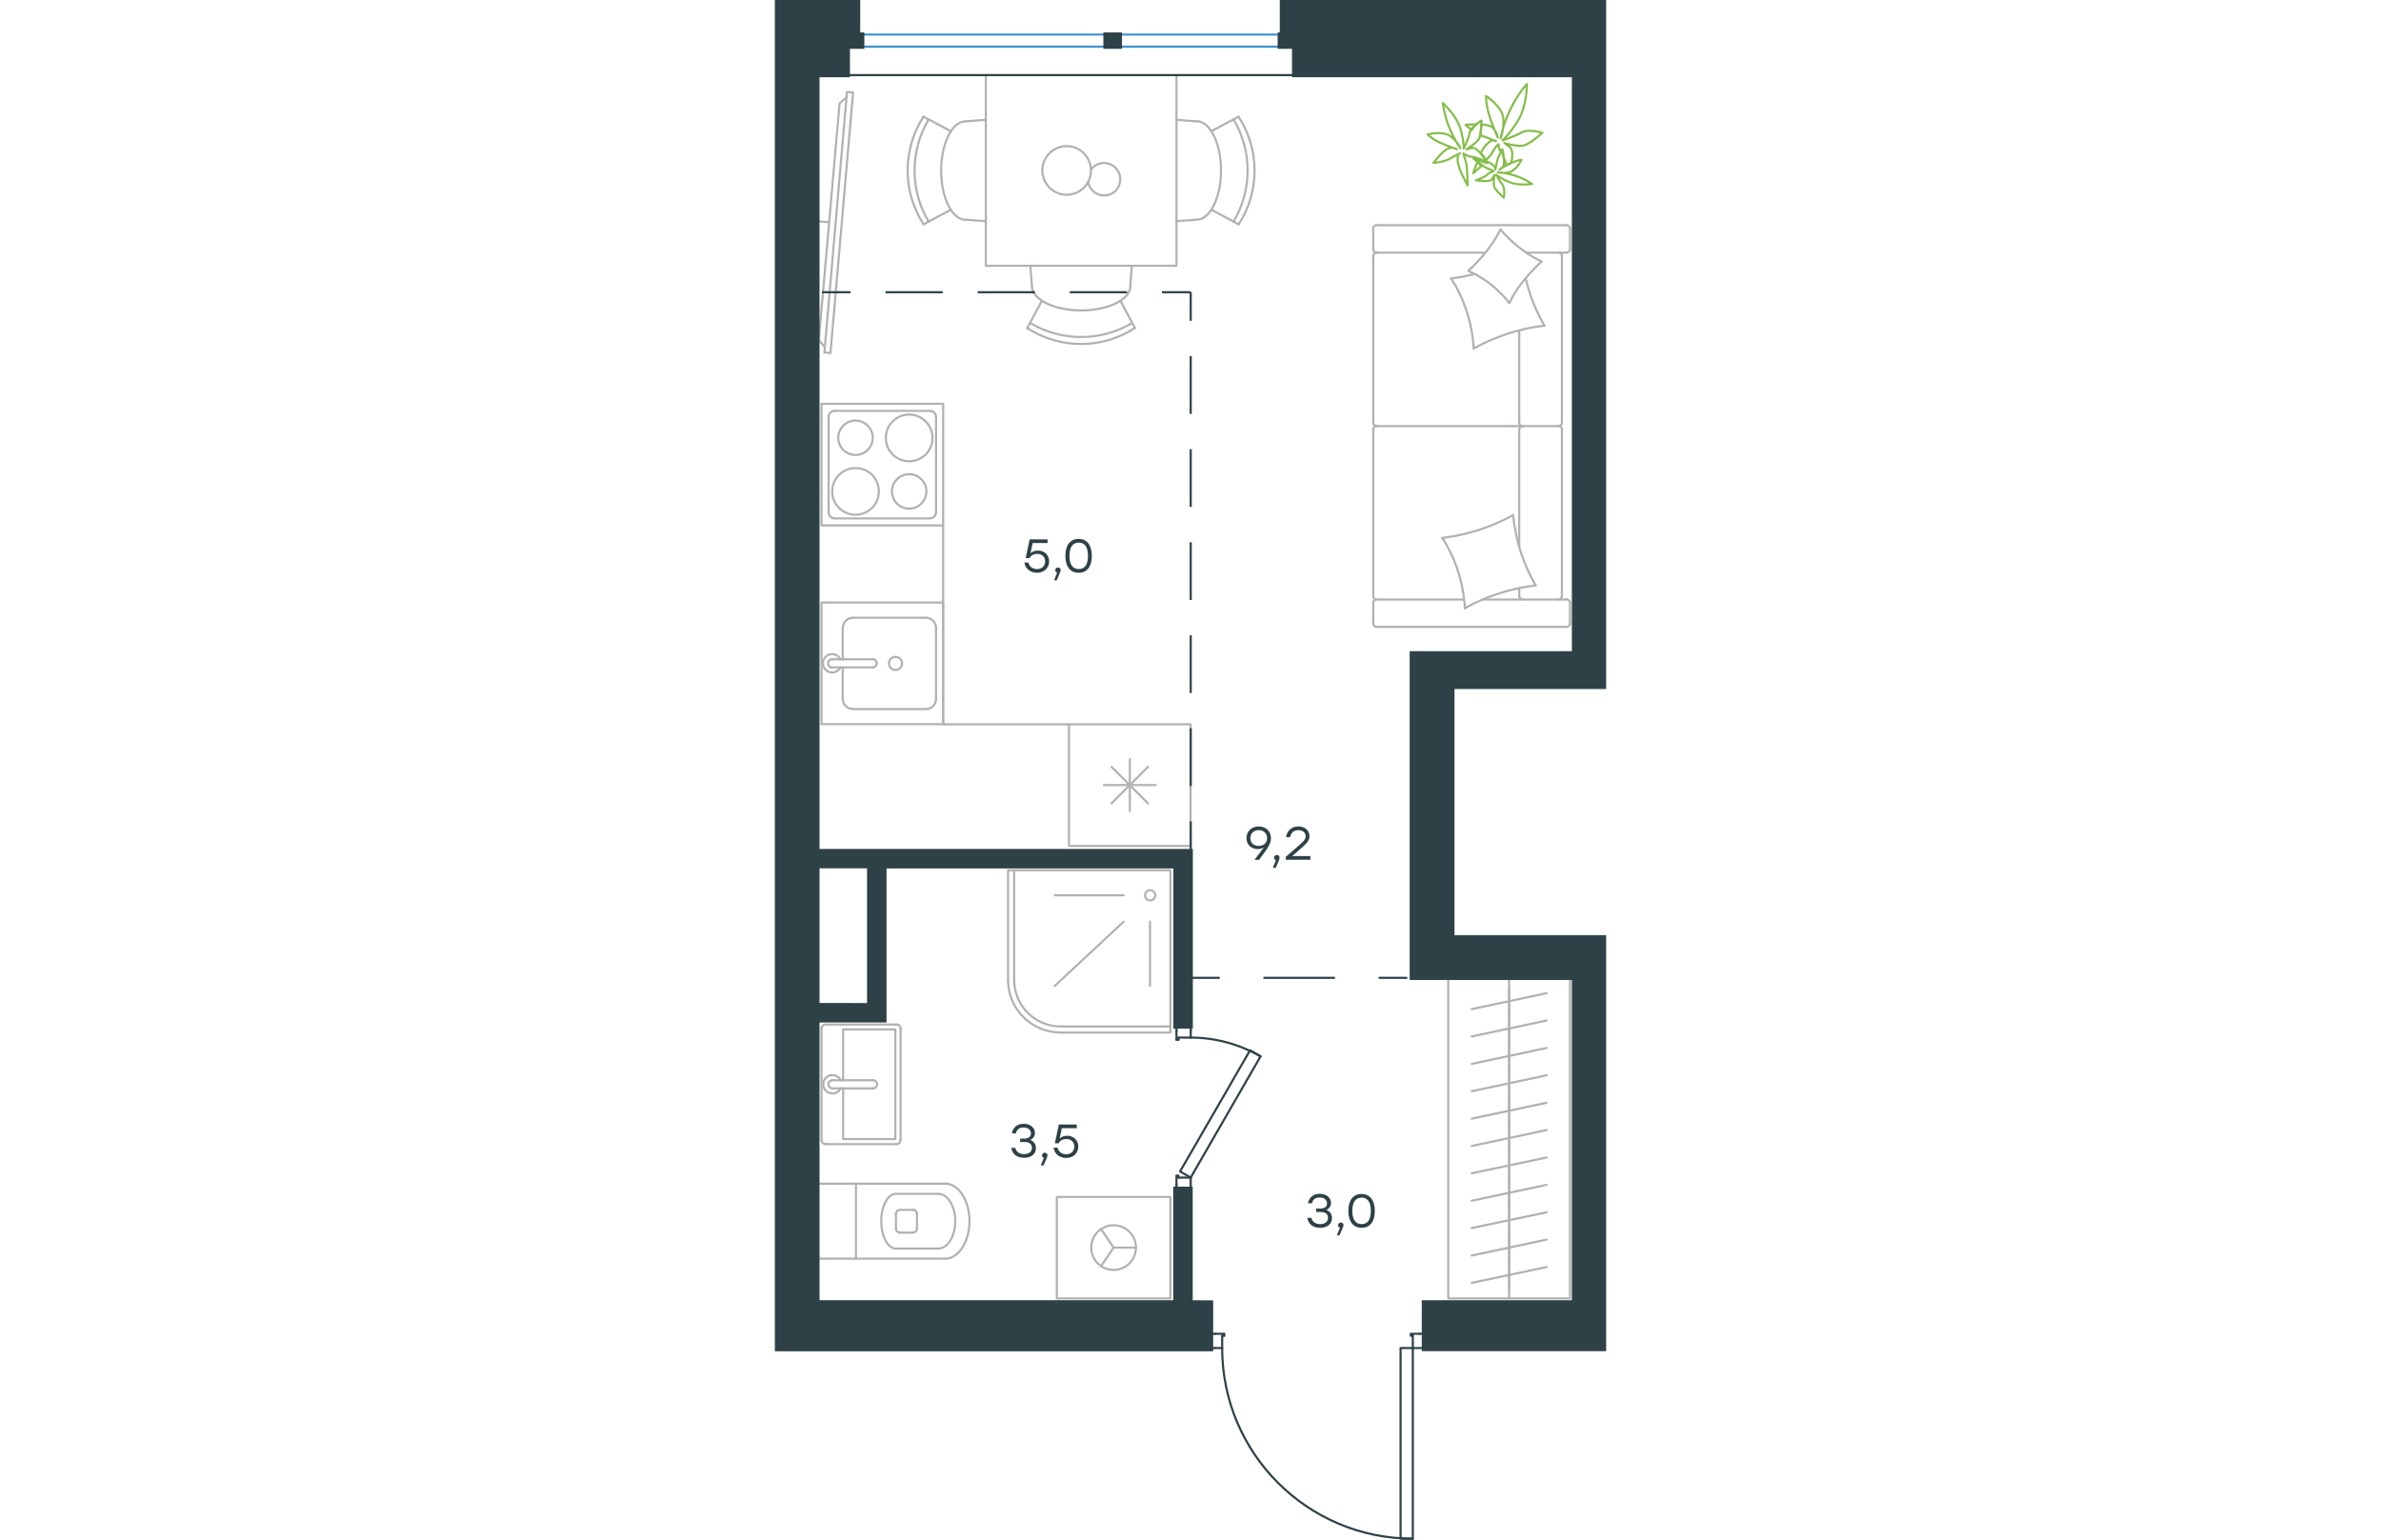<?xml version="1.0" encoding="utf-8"?>
<!-- Generator: Adobe Illustrator 26.5.0, SVG Export Plug-In . SVG Version: 6.00 Build 0)  -->
<svg version="1.1" id="Слой_1" xmlns="http://www.w3.org/2000/svg" xmlns:xlink="http://www.w3.org/1999/xlink" x="0px" y="0px"
	 viewBox="0 0 584.3 1082.2" style="enable-background:new 0 0 584.3 1082.2;" xml:space="preserve" width="883" height="571">
<style type="text/css">
	.st0{fill:none;stroke:#B2B1B0;stroke-width:1.5;stroke-linecap:round;stroke-linejoin:round;stroke-miterlimit:10;}
	.st1{fill:none;stroke:#B2B1B0;stroke-width:1.5;stroke-linecap:round;stroke-linejoin:round;stroke-miterlimit:10.001;}
	.st2{fill:none;stroke:#2E4146;stroke-width:1.5;stroke-linecap:round;stroke-linejoin:round;stroke-miterlimit:10;}
	.st3{fill:none;stroke:#3F93D0;stroke-width:1.5;stroke-linecap:round;stroke-linejoin:round;stroke-miterlimit:22.926;}
	.st4{fill:none;stroke:#2E4146;stroke-width:1.5;stroke-linecap:round;stroke-linejoin:round;stroke-miterlimit:22.926;}
	.st5{fill:none;stroke:#2E4146;stroke-width:1.5;stroke-miterlimit:22.926;}
	.st6{enable-background:new    ;}
	.st7{fill:#2E4146;}
	.st8{fill-rule:evenodd;clip-rule:evenodd;fill:#2E4146;stroke:#2E4146;stroke-width:3;stroke-miterlimit:10;}
	.st9{fill:none;stroke:#85BD4A;stroke-width:1.5;stroke-linecap:round;stroke-linejoin:round;stroke-miterlimit:22.926;}
</style>
<g>
	<line class="st0" x1="47.7" y1="491.2" x2="47.7" y2="469.1"/>
	<path class="st0" d="M84.8,470.9c2.6,0,4.6-2.1,4.6-4.6c0-2.6-2.1-4.6-4.6-4.6c-2.6,0-4.6,2.1-4.6,4.6S82.2,470.9,84.8,470.9z"/>
	<path class="st0" d="M68.8,469.1c1.6,0,2.8-1.3,2.8-2.9s-1.3-2.9-2.8-2.9"/>
	<line class="st0" x1="40.3" y1="469.1" x2="68.8" y2="469.1"/>
	<path class="st0" d="M40.2,463.4c-1.6,0-2.8,1.3-2.8,2.9s1.3,2.9,2.8,2.9"/>
	<line class="st0" x1="40.3" y1="463.4" x2="68.8" y2="463.4"/>
	<path class="st0" d="M46.1,463.4c-1.3-2.7-4.4-4.1-7.3-3.5c-2.9,0.7-5,3.3-5,6.3s2.1,5.6,5,6.3c2.9,0.7,6-0.8,7.3-3.5"/>
	<path class="st0" d="M47.7,491.2c0,3.9,3.2,7.1,7.1,7.1"/>
	<path class="st0" d="M54.9,434.2c-3.9,0-7.1,3.2-7.1,7.1"/>
	<path class="st0" d="M106.2,498.4c3.9,0,7.1-3.2,7.1-7.1"/>
	<path class="st0" d="M113.3,441.3c0-3.9-3.2-7.1-7.1-7.1"/>
	<line class="st0" x1="54.9" y1="498.4" x2="106.2" y2="498.4"/>
	<line class="st0" x1="113.3" y1="491.2" x2="113.3" y2="441.3"/>
	<line class="st0" x1="106.2" y1="434.2" x2="54.9" y2="434.2"/>
	<line class="st0" x1="47.7" y1="441.3" x2="47.7" y2="463.4"/>
	<rect x="32.8" y="423.5" class="st0" width="85.5" height="85.5"/>
	<line class="st0" x1="236.6" y1="539" x2="262.3" y2="564.7"/>
	<line class="st0" x1="262.3" y1="539" x2="236.6" y2="564.7"/>
	<line class="st0" x1="231.3" y1="551.8" x2="267.7" y2="551.8"/>
	<line class="st0" x1="249.5" y1="533.7" x2="249.5" y2="570"/>
	<rect x="206.7" y="509.1" class="st0" width="85.5" height="85.5"/>
	<path class="st0" d="M56.7,329c-9.1,0-16.4,7.3-16.4,16.4s7.3,16.4,16.4,16.4s16.4-7.3,16.4-16.4C73.1,336.3,65.8,329,56.7,329z"/>
	<path class="st0" d="M56.7,295.6c-6.7,0-12.1,5.4-12.1,12.1s5.4,12.1,12.1,12.1s12.1-5.4,12.1-12.1
		C68.8,301.1,63.4,295.6,56.7,295.6z"/>
	<path class="st0" d="M94.4,291.4c-9.1,0-16.4,7.3-16.4,16.4s7.3,16.4,16.4,16.4s16.4-7.3,16.4-16.4S103.4,291.4,94.4,291.4z"/>
	<path class="st0" d="M94.4,333.3c-6.7,0-12.1,5.4-12.1,12.1s5.4,12.1,12.1,12.1s12.1-5.4,12.1-12.1S101.1,333.3,94.4,333.3z"/>
	<path class="st0" d="M42,288.8c-2.4,0-4.3,1.9-4.3,4.3"/>
	<path class="st0" d="M37.8,360.1c0,2.4,1.9,4.3,4.3,4.3"/>
	<path class="st0" d="M113.3,293.1c0-2.4-1.9-4.3-4.3-4.3"/>
	<path class="st0" d="M109,364.3c2.4,0,4.3-1.9,4.3-4.3"/>
	<line class="st0" x1="37.8" y1="293.1" x2="37.8" y2="360.1"/>
	<line class="st0" x1="109" y1="288.8" x2="42" y2="288.8"/>
	<line class="st0" x1="113.3" y1="360.1" x2="113.3" y2="293.1"/>
	<line class="st0" x1="42" y1="364.4" x2="109" y2="364.4"/>
	<rect x="32.8" y="283.8" class="st0" width="85.5" height="85.5"/>
	<line class="st0" x1="497.8" y1="421.4" x2="556.5" y2="421.4"/>
	<line class="st0" x1="523.2" y1="301.8" x2="523.2" y2="384.5"/>
	<line class="st0" x1="528.2" y1="177.6" x2="556.5" y2="177.6"/>
	<polyline class="st0" points="538.9,183.8 537.9,183.3 536.9,182.8 535.9,182.3 534.9,181.7 533.8,181.2 532.9,180.6 531.9,180 
		530.9,179.4 529.9,178.8 529,178.1 528,177.5 527.1,176.8 526.1,176.2 525.2,175.5 524.3,174.8 523.4,174.1 522.5,173.4 
		521.6,172.6 520.7,171.9 519.8,171.2 518.9,170.4 518.1,169.6 517.2,168.8 516.4,168.1 515.6,167.2 514.8,166.4 513.9,165.6 
		513.1,164.8 512.4,163.9 511.6,163.1 510.8,162.2 510,161.3 	"/>
	<polyline class="st0" points="491.5,192.6 490.6,192.9 489.6,193.2 488.6,193.4 487.5,193.6 486.5,193.8 485.5,194.1 484.5,194.3 
		483.4,194.5 482.4,194.7 481.4,194.8 480.3,195 479.3,195.2 478.3,195.3 477.3,195.5 476.3,195.6 475.3,195.8 	"/>
	<polyline class="st0" points="516.3,213 516.8,211.9 517.3,210.9 517.9,209.9 518.4,208.8 519,207.8 519.6,206.9 520.2,205.9 
		520.8,204.9 521.4,203.9 522.1,203 522.7,202 523.4,201.1 524.1,200.1 524.8,199.2 525.5,198.3 526.2,197.4 526.9,196.5 
		527.7,195.6 528.4,194.7 529.2,193.8 529.9,193 530.7,192.1 531.5,191.2 532.3,190.4 533.1,189.6 533.9,188.7 534.7,187.9 
		535.6,187.1 536.4,186.2 537.2,185.4 538.1,184.6 538.9,183.8 	"/>
	<polyline class="st0" points="485,427.5 486.5,426.7 487.9,425.9 489.4,425.2 490.8,424.5 492.3,423.7 493.8,423 495.3,422.4 
		496.8,421.7 498.3,421 499.9,420.4 501.4,419.8 502.9,419.2 504.5,418.7 506,418.1 507.6,417.6 509.2,417.1 510.7,416.6 
		512.3,416.1 513.9,415.6 515.5,415.2 517.1,414.8 518.7,414.4 520.3,414 521.9,413.6 523.5,413.3 525.1,413 526.7,412.7 
		528.3,412.4 530,412.1 531.6,411.9 533.2,411.7 534.9,411.5 534,410.1 533.2,408.6 532.5,407.2 531.7,405.8 531,404.3 530.3,402.9 
		529.6,401.4 528.9,399.9 528.2,398.4 527.6,396.9 527,395.4 526.4,393.9 525.8,392.4 525.3,390.9 524.7,389.3 524.2,387.8 
		523.7,386.2 523.3,384.6 522.8,383.1 522.4,381.5 522,379.9 521.6,378.3 521.2,376.7 520.9,375.1 520.6,373.5 520.3,371.8 
		520,370.2 519.7,368.6 519.5,367 519.3,365.3 519.1,363.7 518.9,362 	"/>
	<polyline class="st0" points="475.3,195.8 475.7,196.4 476.2,197.1 476.6,197.8 477,198.5 477.5,199.2 477.9,199.9 478.3,200.6 
		478.7,201.3 479.1,202 479.4,202.8 479.8,203.5 480.2,204.2 480.6,204.9 480.9,205.7 481.3,206.4 481.6,207.1 482,207.9 
		482.3,208.6 482.7,209.4 483,210.1 483.3,210.9 483.6,211.6 483.9,212.4 484.2,213.1 484.5,213.9 484.8,214.7 485.1,215.4 
		485.4,216.2 485.6,217 485.9,217.7 486.2,218.5 486.4,219.3 486.7,220.1 486.9,220.9 487.1,221.7 487.4,222.4 487.6,223.2 
		487.8,224 488.2,225.6 488.6,227.2 489,228.8 489.3,230.4 489.6,232 489.9,233.7 490.2,235.3 490.4,236.9 490.6,238.6 490.8,240.2 
		491,241.8 491.1,243.5 491.2,245.1 	"/>
	<polyline class="st0" points="491.5,244.8 493,244 494.4,243.2 495.9,242.5 497.3,241.8 498.8,241 500.3,240.4 501.8,239.7 
		503.3,239 504.8,238.4 506.3,237.8 507.8,237.2 509.3,236.6 510.9,236 512.4,235.5 513.9,234.9 515.5,234.4 517.1,233.9 
		518.6,233.5 520.2,233 521.8,232.6 523.3,232.2 524.9,231.8 526.5,231.4 528.1,231 529.7,230.7 531.3,230.4 532.9,230.1 
		534.5,229.8 536.1,229.5 537.7,229.3 539.4,229.1 541,228.9 540.4,227.9 539.9,226.9 539.3,225.9 538.8,224.9 538.2,223.9 
		537.7,222.9 537.2,221.9 536.7,220.9 536.2,219.9 535.8,218.9 535.3,217.9 534.8,216.9 534.4,215.9 534,214.9 533.5,213.8 
		533.1,212.8 532.7,211.8 532.3,210.7 531.9,209.7 531.5,208.6 531.2,207.6 530.8,206.5 530.5,205.5 530.1,204.4 529.8,203.3 
		529.5,202.3 529.2,201.2 528.9,200.1 528.6,199 528.3,197.9 528,196.8 527.8,195.7 	"/>
	<polyline class="st0" points="469.1,378.1 469.5,378.8 470,379.4 470.4,380.1 470.8,380.8 471.2,381.5 471.7,382.2 472.1,382.9 
		472.5,383.7 472.9,384.4 473.2,385.1 473.6,385.8 474,386.5 474.4,387.3 474.7,388 475.1,388.7 475.4,389.5 475.8,390.2 
		476.1,390.9 476.5,391.7 476.8,392.4 477.1,393.2 477.4,394 477.7,394.7 478,395.5 478.3,396.2 478.6,397 478.9,397.8 479.2,398.5 
		479.4,399.3 479.7,400.1 480,400.9 480.2,401.7 480.5,402.4 480.7,403.2 481,404 481.2,404.8 481.4,405.6 481.6,406.4 482,408 
		482.4,409.6 482.8,411.2 483.1,412.8 483.4,414.4 483.7,416 484,417.7 484.2,419.3 484.4,420.9 484.6,422.6 484.8,424.2 
		484.9,425.9 485,427.5 	"/>
	<polyline class="st0" points="510,161.3 509.5,162.4 508.9,163.4 508.4,164.4 507.8,165.4 507.2,166.4 506.6,167.4 506,168.4 
		505.4,169.4 504.7,170.4 504.1,171.3 503.4,172.3 502.7,173.2 502.1,174.1 501.4,175.1 500.7,176 500,176.9 499.2,177.8 
		498.5,178.7 497.8,179.6 497,180.5 496.3,181.3 495.5,182.2 494.7,183 493.9,183.9 493.2,184.7 492.3,185.6 491.5,186.4 
		490.7,187.2 489.9,188 489.1,188.8 488.2,189.6 487.4,190.4 488.4,190.9 489.4,191.4 490.4,191.9 491.5,192.4 492.5,192.9 
		493.5,193.4 494.5,194 495.5,194.6 496.4,195.2 497.4,195.8 498.4,196.4 499.3,197.1 500.3,197.7 501.2,198.4 502.1,199.1 
		503.1,199.8 504,200.5 504.9,201.3 505.8,202 506.6,202.8 507.5,203.6 508.4,204.4 509.2,205.2 510,206 510.9,206.8 511.7,207.7 
		512.5,208.5 513.3,209.4 514,210.3 514.8,211.2 515.5,212.1 516.3,213 	"/>
	<polyline class="st0" points="518.9,362 517.5,362.8 516,363.6 514.6,364.3 513.1,365.1 511.6,365.8 510.1,366.5 508.6,367.2 
		507.1,367.8 505.6,368.5 504.1,369.1 502.5,369.7 501,370.3 499.5,370.9 497.9,371.4 496.4,372 494.8,372.5 493.2,373 491.6,373.4 
		490.1,373.9 488.5,374.3 486.9,374.8 485.3,375.2 483.7,375.5 482.1,375.9 480.5,376.2 478.8,376.6 477.2,376.9 475.6,377.1 
		474,377.4 472.4,377.7 470.7,377.9 469.1,378.1 	"/>
	<path class="st0" d="M523.2,297.1c0,1.3,1.1,2.4,2.4,2.4"/>
	<line class="st0" x1="523.2" y1="297.1" x2="523.2" y2="232.2"/>
	<path class="st0" d="M523.2,419c0,1.3,1.1,2.4,2.4,2.4"/>
	<path class="st0" d="M525.6,299.5c-1.3,0-2.4,1.1-2.4,2.4"/>
	<line class="st0" x1="523.2" y1="413.4" x2="523.2" y2="419"/>
	<path class="st0" d="M553.2,179.9c0-1.3-1.1-2.4-2.4-2.4"/>
	<path class="st0" d="M422.9,177.6c-1.3,0-2.4,1.1-2.4,2.4"/>
	<path class="st0" d="M550.8,299.5c1.3,0,2.4-1.1,2.4-2.4"/>
	<path class="st0" d="M420.6,297.1c0,1.3,1.1,2.4,2.4,2.4"/>
	<line class="st0" x1="553.2" y1="297.1" x2="553.2" y2="179.9"/>
	<line class="st0" x1="420.6" y1="179.9" x2="420.6" y2="297.1"/>
	<path class="st0" d="M550.8,421.4c1.3,0,2.4-1.1,2.4-2.4"/>
	<path class="st0" d="M420.6,419c0,1.3,1.1,2.4,2.4,2.4"/>
	<path class="st0" d="M558.9,423.7c0-1.3-1.1-2.4-2.4-2.4"/>
	<path class="st0" d="M553.2,301.8c0-1.3-1.1-2.4-2.4-2.4"/>
	<path class="st0" d="M422.9,299.5c-1.3,0-2.4,1.1-2.4,2.4"/>
	<path class="st0" d="M422.9,158.3c-1.3,0-2.4,1.1-2.4,2.4"/>
	<path class="st0" d="M420.6,175.2c0,1.3,1.1,2.4,2.4,2.4"/>
	<path class="st0" d="M558.9,160.7c0-1.3-1.1-2.4-2.4-2.4"/>
	<path class="st0" d="M556.5,177.6c1.3,0,2.4-1.1,2.4-2.4"/>
	<path class="st0" d="M556.5,440.6c1.3,0,2.4-1.1,2.4-2.4"/>
	<path class="st0" d="M422.9,421.4c-1.3,0-2.4,1.1-2.4,2.4"/>
	<path class="st0" d="M420.6,438.3c0,1.3,1.1,2.4,2.4,2.4"/>
	<line class="st0" x1="553.2" y1="301.8" x2="553.2" y2="419"/>
	<line class="st0" x1="422.9" y1="299.5" x2="550.8" y2="299.5"/>
	<line class="st0" x1="420.6" y1="419" x2="420.6" y2="301.8"/>
	<line class="st0" x1="556.5" y1="158.3" x2="422.9" y2="158.3"/>
	<line class="st0" x1="420.6" y1="160.7" x2="420.6" y2="175.2"/>
	<line class="st0" x1="422.9" y1="177.6" x2="499.2" y2="177.6"/>
	<line class="st0" x1="558.9" y1="175.2" x2="558.9" y2="160.7"/>
	<line class="st0" x1="484.2" y1="421.4" x2="422.9" y2="421.4"/>
	<line class="st0" x1="420.6" y1="423.7" x2="420.6" y2="438.3"/>
	<line class="st0" x1="422.9" y1="440.6" x2="556.5" y2="440.6"/>
	<line class="st0" x1="558.9" y1="438.3" x2="558.9" y2="423.7"/>
	<line class="st0" x1="38.2" y1="156.2" x2="29.9" y2="155.5"/>
	<polyline class="st0" points="50.4,68.4 45.5,72.6 30.9,239 35.1,244 	"/>
	
		<rect x="-47" y="154.3" transform="matrix(8.637463e-02 -0.996 0.996 8.637463e-02 -114.8 187.636)" class="st1" width="183.9" height="4.3"/>
	<line class="st0" x1="516.1" y1="905.8" x2="516.1" y2="886.5"/>
	<line class="st0" x1="542.4" y1="890.6" x2="489.8" y2="901.7"/>
	<line class="st0" x1="516.1" y1="886.5" x2="516.1" y2="867.3"/>
	<line class="st0" x1="542.4" y1="871.3" x2="489.8" y2="882.5"/>
	<line class="st0" x1="516.1" y1="867.3" x2="516.1" y2="848"/>
	<line class="st0" x1="542.4" y1="852.1" x2="489.8" y2="863.2"/>
	<line class="st0" x1="516.1" y1="848" x2="516.1" y2="828.8"/>
	<line class="st0" x1="542.4" y1="832.8" x2="489.8" y2="844"/>
	<line class="st0" x1="516.1" y1="828.8" x2="516.1" y2="809.5"/>
	<line class="st0" x1="542.4" y1="813.6" x2="489.8" y2="824.7"/>
	<line class="st0" x1="516.1" y1="912.6" x2="516.1" y2="687.3"/>
	<line class="st0" x1="516.1" y1="809.5" x2="516.1" y2="790.3"/>
	<line class="st0" x1="542.4" y1="794.3" x2="489.8" y2="805.5"/>
	<line class="st0" x1="516.1" y1="790.3" x2="516.1" y2="771"/>
	<line class="st0" x1="542.4" y1="775.1" x2="489.8" y2="786.3"/>
	<line class="st0" x1="516.1" y1="771" x2="516.1" y2="751.8"/>
	<line class="st0" x1="542.4" y1="755.8" x2="489.8" y2="767"/>
	<line class="st0" x1="516.1" y1="751.8" x2="516.1" y2="732.6"/>
	<line class="st0" x1="542.4" y1="736.6" x2="489.8" y2="747.8"/>
	<line class="st0" x1="516.1" y1="732.6" x2="516.1" y2="713.3"/>
	<line class="st0" x1="542.4" y1="717.3" x2="489.8" y2="728.5"/>
	<line class="st0" x1="516.1" y1="713.3" x2="516.1" y2="694.1"/>
	<line class="st0" x1="542.4" y1="698.1" x2="489.8" y2="709.3"/>
	<polyline class="st0" points="473.3,687.3 473.3,912.6 558.9,912.6 558.9,687.3 	"/>
	<path class="st0" d="M108.1,84c-13.2,22.1-13.2,49.7,0,71.8"/>
	<path class="st0" d="M104.5,82c-14.9,23-14.9,52.6,0,75.6"/>
	<line class="st0" x1="123.7" y1="147.4" x2="104.5" y2="157.7"/>
	<line class="st0" x1="123.7" y1="92.2" x2="104.5" y2="82"/>
	<line class="st0" x1="134" y1="85.3" x2="148.3" y2="84.2"/>
	<line class="st0" x1="134" y1="154.4" x2="148.3" y2="155.5"/>
	<path class="st0" d="M134,85.3c-9.4,0-17.1,15.5-17.1,34.6s7.7,34.6,17.1,34.6"/>
	<path class="st0" d="M179.4,227c22.1,13.2,49.7,13.2,71.8,0"/>
	<path class="st0" d="M177.4,230.6c23,14.9,52.6,14.9,75.6,0"/>
	<line class="st0" x1="242.9" y1="211.4" x2="253.1" y2="230.6"/>
	<line class="st0" x1="187.7" y1="211.4" x2="177.4" y2="230.6"/>
	<line class="st0" x1="180.7" y1="201.1" x2="179.6" y2="186.8"/>
	<line class="st0" x1="249.8" y1="201.1" x2="250.9" y2="186.8"/>
	<path class="st0" d="M180.7,201.1c0,9.4,15.5,17.1,34.6,17.1s34.6-7.7,34.6-17.1"/>
	<path class="st0" d="M322.4,155.7c13.2-22.1,13.2-49.7,0-71.8"/>
	<path class="st0" d="M326,157.7c14.9-23,14.9-52.6,0-75.6"/>
	<line class="st0" x1="306.8" y1="92.2" x2="326" y2="82"/>
	<line class="st0" x1="306.8" y1="147.4" x2="326" y2="157.7"/>
	<line class="st0" x1="296.5" y1="154.4" x2="282.3" y2="155.5"/>
	<line class="st0" x1="296.5" y1="85.3" x2="282.3" y2="84.2"/>
	<path class="st0" d="M296.5,154.4c9.4,0,17.1-15.5,17.1-34.6s-7.7-34.6-17.1-34.6"/>
	<path class="st0" d="M220.2,127.9c0.9,5.4,5.5,9.3,10.9,9.5c5.4,0.2,10.2-3.5,11.4-8.8c1.2-5.3-1.4-10.7-6.4-13
		c-4.9-2.3-10.8-0.7-14,3.7"/>
	<path class="st0" d="M222.2,119.8c0-9.4-7.7-17.1-17.1-17.1s-17.1,7.7-17.1,17.1s7.7,17.1,17.1,17.1
		C214.5,136.9,222.2,129.3,222.2,119.8z"/>
	<polyline class="st0" points="282.3,52.8 282.3,186.8 148.3,186.8 148.3,52.8 	"/>
	<path class="st0" d="M163.9,688.8c0,20.4,16.5,36.9,36.9,36.9"/>
	<path class="st0" d="M168.2,688.8c0,18,14.6,32.7,32.7,32.7"/>
	<line class="st0" x1="245.2" y1="647.8" x2="196.7" y2="693"/>
	<line class="st0" x1="263.7" y1="647.8" x2="263.7" y2="693"/>
	<line class="st0" x1="245.2" y1="629.3" x2="196.7" y2="629.3"/>
	<path class="st0" d="M260.2,629.3c0,2,1.6,3.6,3.6,3.6s3.6-1.6,3.6-3.6s-1.6-3.6-3.6-3.6S260.2,627.3,260.2,629.3z"/>
	<line class="st0" x1="168.2" y1="688.9" x2="168.2" y2="611.7"/>
	<line class="st0" x1="278" y1="721.5" x2="200.9" y2="721.5"/>
	<polyline class="st0" points="163.9,688.9 163.9,611.7 278,611.7 278,725.8 200.9,725.8 	"/>
	<line class="st0" x1="48" y1="759.3" x2="48" y2="723.6"/>
	<polyline class="st0" points="48,765 48,800.6 84.7,800.6 	"/>
	<polyline class="st0" points="84.7,800.6 84.7,723.6 48,723.6 	"/>
	<path class="st0" d="M88.4,722.9c0-1.6-1.3-2.8-2.8-2.8"/>
	<path class="st0" d="M85.5,804.2c1.6,0,2.8-1.3,2.8-2.8"/>
	<path class="st0" d="M35.6,720.1c-1.6,0-2.9,1.3-2.9,2.8"/>
	<path class="st0" d="M32.8,801.3c0,1.6,1.3,2.8,2.9,2.8"/>
	<path class="st0" d="M69,765c1.6,0,2.9-1.3,2.9-2.9c0-1.6-1.3-2.8-2.9-2.8"/>
	<line class="st0" x1="40.5" y1="759.3" x2="69" y2="759.3"/>
	<path class="st0" d="M40.5,759.3c-1.6,0-2.9,1.3-2.9,2.8c0,1.6,1.3,2.9,2.9,2.9"/>
	<line class="st0" x1="40.5" y1="765" x2="69" y2="765"/>
	<path class="st0" d="M46.3,759.3c-1.3-2.7-4.4-4.1-7.3-3.5c-2.9,0.7-5,3.3-5,6.3s2.1,5.6,5,6.3s6-0.8,7.3-3.5"/>
	<line class="st0" x1="35.6" y1="720.1" x2="85.5" y2="720.1"/>
	<line class="st0" x1="88.4" y1="722.9" x2="88.4" y2="801.3"/>
	<line class="st0" x1="85.5" y1="804.2" x2="35.6" y2="804.2"/>
	<line class="st0" x1="32.8" y1="801.3" x2="32.8" y2="722.9"/>
	<polyline class="st0" points="229.3,889.9 238.1,876.9 229.3,863.9 	"/>
	<line class="st0" x1="238.1" y1="876.9" x2="253.8" y2="876.9"/>
	<path class="st0" d="M222.4,876.9c0,8.7,7,15.7,15.7,15.7s15.7-7,15.7-15.7s-7-15.7-15.7-15.7S222.4,868.2,222.4,876.9z"/>
	<rect x="198.2" y="841.3" class="st0" width="79.8" height="71.3"/>
	<path class="st0" d="M99.9,853.2c0-1.6-1.3-2.9-2.8-2.9"/>
	<path class="st0" d="M97.1,866.3c1.6,0,2.8-1.3,2.8-2.8"/>
	<path class="st0" d="M87.9,850.4c-1.6,0-2.8,1.3-2.8,2.9"/>
	<path class="st0" d="M85.1,863.5c0,1.6,1.3,2.8,2.8,2.8"/>
	<line class="st0" x1="87.9" y1="850.4" x2="97.1" y2="850.4"/>
	<line class="st0" x1="99.9" y1="853.2" x2="99.9" y2="863.5"/>
	<line class="st0" x1="97.1" y1="866.4" x2="87.9" y2="866.4"/>
	<line class="st0" x1="85.1" y1="863.5" x2="85.1" y2="853.2"/>
	<path class="st0" d="M85.1,839.1c-5.7,0-10.3,8.6-10.3,19.2c0,10.6,4.6,19.3,10.3,19.3"/>
	<line class="st0" x1="114.8" y1="839.1" x2="85.1" y2="839.1"/>
	<path class="st0" d="M114.8,877.6c6.6,0,12-8.6,12-19.3c0-10.6-5.4-19.2-12-19.2"/>
	<line class="st0" x1="114.8" y1="877.6" x2="85.1" y2="877.6"/>
	<path class="st0" d="M119.7,884.7c9.4,0,17.1-11.8,17.1-26.4c0-14.6-7.7-26.4-17.1-26.4"/>
	<line class="st0" x1="119.7" y1="832" x2="57" y2="832"/>
	<line class="st0" x1="119.7" y1="884.7" x2="57" y2="884.7"/>
	<polyline class="st0" points="29.9,832 57,832 57,884.7 29.9,884.7 	"/>
	<polyline class="st0" points="118.3,369.3 118.3,509.1 206.7,509.1 	"/>
	<line class="st2" x1="309.4" y1="947.5" x2="306.5" y2="947.5"/>
	<polyline class="st2" points="456.2,947.5 453.4,947.5 448.4,947.5 	"/>
	<line class="st2" x1="314.4" y1="947.5" x2="309.4" y2="947.5"/>
	<path class="st2" d="M314.4,947.5c0,74,60,134,134,134"/>
	<line class="st2" x1="309.4" y1="937.5" x2="315.8" y2="937.5"/>
	<line class="st2" x1="453.4" y1="937.5" x2="456.2" y2="937.5"/>
	<line class="st2" x1="448.4" y1="947.5" x2="448.4" y2="938.9"/>
	<polyline class="st2" points="453.4,937.5 447,937.5 447,938.9 448.4,938.9 	"/>
	<line class="st2" x1="314.4" y1="938.9" x2="315.8" y2="938.9"/>
	<line class="st2" x1="306.5" y1="937.5" x2="309.4" y2="937.5"/>
	<line class="st2" x1="314.4" y1="947.5" x2="314.4" y2="938.9"/>
	<line class="st2" x1="315.8" y1="938.9" x2="315.8" y2="937.5"/>
	<polygon class="st2" points="448.4,1081.5 439.8,1081.5 439.8,1050.2 439.8,947.5 448.4,947.5 448.4,978.9 	"/>
	<line class="st2" x1="292.3" y1="724.4" x2="292.3" y2="721.5"/>
	<polyline class="st2" points="292.3,835.6 292.3,832.7 292.3,827.7 	"/>
	<line class="st2" x1="292.3" y1="729.3" x2="292.3" y2="724.4"/>
	<path class="st2" d="M341.4,742.5c-15-8.6-31.9-13.2-49.2-13.2"/>
	<line class="st2" x1="282.3" y1="724.4" x2="282.3" y2="730.8"/>
	<line class="st2" x1="282.3" y1="832.7" x2="282.3" y2="835.6"/>
	<line class="st2" x1="292.3" y1="827.7" x2="283.7" y2="827.7"/>
	<polyline class="st2" points="282.3,832.7 282.3,826.3 283.7,826.3 283.7,827.7 	"/>
	<line class="st2" x1="283.7" y1="729.3" x2="283.7" y2="730.8"/>
	<line class="st2" x1="282.3" y1="721.5" x2="282.3" y2="724.4"/>
	<line class="st2" x1="292.3" y1="729.3" x2="283.7" y2="729.3"/>
	<line class="st2" x1="283.7" y1="730.8" x2="282.3" y2="730.8"/>
	<polygon class="st2" points="307.9,800.6 341.4,742.5 334,738.2 318.4,765.3 284.8,823.4 292.3,827.7 	"/>
	<line class="st3" x1="61.4" y1="24.3" x2="354.9" y2="24.3"/>
	<line class="st3" x1="61.4" y1="32.8" x2="354.9" y2="32.8"/>
	<rect x="51.3" y="24.3" class="st4" width="10.1" height="8.5"/>
	<rect x="354.9" y="24.3" class="st4" width="10.1" height="8.5"/>
	<rect x="232.4" y="24.3" class="st4" width="10.1" height="8.5"/>
	<line class="st4" x1="51.3" y1="52.8" x2="364.9" y2="52.8"/>
	<line class="st5" x1="292.5" y1="687.3" x2="312.7" y2="687.3"/>
	<line class="st5" x1="343.4" y1="687.3" x2="393.7" y2="687.3"/>
	<line class="st5" x1="424.4" y1="687.3" x2="444.5" y2="687.3"/>
	<line class="st5" x1="33.1" y1="205.4" x2="53.2" y2="205.4"/>
	<line class="st5" x1="77.8" y1="205.4" x2="118" y2="205.4"/>
	<line class="st5" x1="142.6" y1="205.4" x2="182.8" y2="205.4"/>
	<line class="st5" x1="207.3" y1="205.4" x2="247.6" y2="205.4"/>
	<line class="st5" x1="272.1" y1="205.4" x2="292.3" y2="205.4"/>
	<line class="st5" x1="292.3" y1="205.4" x2="292.3" y2="225.5"/>
	<line class="st5" x1="292.3" y1="250.3" x2="292.3" y2="290.9"/>
	<line class="st5" x1="292.3" y1="315.7" x2="292.3" y2="356.3"/>
	<line class="st5" x1="292.3" y1="381.1" x2="292.3" y2="421.7"/>
	<line class="st5" x1="292.3" y1="446.5" x2="292.3" y2="487.1"/>
	<line class="st5" x1="292.3" y1="511.9" x2="292.3" y2="552.5"/>
	<line class="st5" x1="292.3" y1="577.3" x2="292.3" y2="597.5"/>
	<g class="st6">
		<path class="st7" d="M391.6,856.2c0,4.2-3.4,6.8-8.3,6.8c-4.5,0-8.4-2.2-9-7h2.8c0.7,3.1,3.2,4.4,6.2,4.4c3.4,0,5.5-1.7,5.5-4.4
			c0-2.3-1.4-4.1-5.1-4.1h-3.2v-2.4h2.4c3.5,0,5.2-1.3,5.2-3.6c0-2.6-2.1-4.2-5.1-4.2c-2.8,0-4.7,1-5.5,4.1h-2.8
			c0.9-4.7,4.2-6.7,8.4-6.7c4.4,0,7.8,2.6,7.8,6.4c0,2.2-1.2,4.1-3.3,4.9C390.1,851.3,391.6,853.4,391.6,856.2z"/>
		<path class="st7" d="M396.9,868.3H395l2.2-5.4c-0.8-0.2-1.3-0.9-1.3-1.7c0-1.1,0.8-1.9,1.9-1.9c0.8,0,1.9,0.4,1.9,1.9
			C399.6,861.8,399.5,862.5,396.9,868.3z"/>
		<path class="st7" d="M421.7,851.1c0,7.6-3.4,11.9-9.3,11.9c-5.8,0-9.3-4.3-9.3-11.9s3.5-11.9,9.3-11.9
			C418.2,839.2,421.7,843.6,421.7,851.1z M418.9,851.1c0-6.6-2.6-9.3-6.5-9.3s-6.5,2.7-6.5,9.3s2.6,9.3,6.5,9.3
			S418.9,857.8,418.9,851.1z"/>
	</g>
	<g class="st6">
		<path class="st7" d="M183.5,807c0,4.2-3.4,6.8-8.3,6.8c-4.5,0-8.4-2.2-9-7h2.8c0.7,3.1,3.2,4.4,6.2,4.4c3.4,0,5.5-1.7,5.5-4.4
			c0-2.3-1.4-4.1-5.1-4.1h-3.2v-2.4h2.4c3.5,0,5.2-1.3,5.2-3.6c0-2.6-2.1-4.2-5.1-4.2c-2.8,0-4.7,1-5.5,4.1h-2.8
			c0.9-4.7,4.2-6.7,8.4-6.7c4.4,0,7.8,2.6,7.8,6.4c0,2.2-1.2,4.1-3.3,4.9C182,802.2,183.5,804.2,183.5,807z"/>
		<path class="st7" d="M188.8,819.2h-1.9l2.2-5.4c-0.8-0.2-1.3-0.9-1.3-1.7c0-1.1,0.8-1.9,1.9-1.9c0.8,0,1.9,0.4,1.9,1.9
			C191.6,812.7,191.5,813.4,188.8,819.2z"/>
		<path class="st7" d="M213.3,805.9c0,4.7-3.7,8-8.4,8c-4.4,0-8.3-2.4-9-7.2h2.8c0.7,3,3.1,4.6,6.2,4.6c3.3,0,5.6-2.3,5.6-5.4
			c0-3.2-2.4-5.3-5.6-5.3c-2.6,0-4.4,1.2-5.5,3h-2.6l2.8-13.2h12.6v2.6h-10.5l-1.5,7.2c1.3-1.2,3-1.9,5.3-1.9
			C209.7,798.3,213.3,801.2,213.3,805.9z"/>
	</g>
	<g class="st6">
		<path class="st7" d="M192.8,394.6c0,4.7-3.7,8-8.4,8c-4.4,0-8.3-2.4-9-7.2h2.8c0.7,3,3.1,4.6,6.2,4.6c3.3,0,5.6-2.3,5.6-5.4
			c0-3.2-2.4-5.3-5.6-5.3c-2.6,0-4.4,1.2-5.5,3h-2.6l2.8-13.2h12.6v2.6h-10.5l-1.5,7.2c1.3-1.2,3-1.9,5.3-1.9
			C189.3,387,192.8,389.9,192.8,394.6z"/>
		<path class="st7" d="M198.1,407.9h-1.9l2.2-5.4c-0.8-0.2-1.3-0.9-1.3-1.7c0-1.1,0.8-1.9,1.9-1.9c0.8,0,1.9,0.4,1.9,1.9
			C200.8,401.4,200.7,402.1,198.1,407.9z"/>
		<path class="st7" d="M222.8,390.7c0,7.6-3.4,11.9-9.3,11.9c-5.8,0-9.3-4.3-9.3-11.9s3.5-11.9,9.3-11.9
			C219.4,378.8,222.8,383.1,222.8,390.7z M220.1,390.7c0-6.6-2.6-9.3-6.5-9.3s-6.5,2.7-6.5,9.3s2.6,9.3,6.5,9.3
			S220.1,397.3,220.1,390.7z"/>
	</g>
	<g class="st6">
		<path class="st7" d="M348.7,589.2c0,4-2.4,7.2-8.4,15.2h-3.2l6.6-8.8c-1.2,0.7-2.6,1.2-4.3,1.2c-4.1,0-7.9-2.7-7.9-7.7
			s3.8-8.2,8.6-8.2C344.8,580.9,348.7,583.9,348.7,589.2z M346,589.1c0-3.5-2.6-5.6-5.9-5.6s-5.9,2.2-5.9,5.6c0,3.5,2.6,5.5,5.8,5.5
			C343.5,594.6,346,592.5,346,589.1z"/>
		<path class="st7" d="M352,610h-2l2.2-5.4c-0.8-0.2-1.3-0.9-1.3-1.8c0-1.1,0.8-1.9,1.9-1.9c0.8,0,1.9,0.4,1.9,1.9
			C354.8,603.5,354.7,604.2,352,610z"/>
		<path class="st7" d="M376.4,604.3h-17.3v-2l6.7-5.8c5.6-4.9,7.3-6.3,7.3-8.7c0-2.5-2-4.3-5.2-4.3c-3.3,0-5.1,1.9-5.8,4.9h-2.8
			c0.7-4.6,4-7.5,8.7-7.5s7.8,3,7.8,6.8c0,3.4-2.4,5.5-7.8,10.2l-4.4,3.8h12.8L376.4,604.3L376.4,604.3z"/>
	</g>
	<rect x="354.9" y="24.3" class="st8" width="10.1" height="8.5"/>
	<rect x="232.4" y="24.3" class="st8" width="10.1" height="8.5"/>
	<path class="st8" d="M292.2,915.4v-79.8h-10.7v79.8H29.9V717.2h36.4H77V608.9h204.6v112.6h10.7V598.2h-10.7H29.9V483.4V52.8h21.4
		v-20h10.1v-8.5h-2.9V2.9V1.5h-57v51.3v430.6v114.8v10.7v59.9v37.8v10.7v198.2v32.8h305.1v-1.1v-0.3V944v-28.5L292.2,915.4
		L292.2,915.4z M29.9,668.7v-59.9h36.4v97.7H29.9V668.7z"/>
	<polygon class="st8" points="561.7,658.8 476.2,658.8 476.2,487.7 476.2,482.8 582.8,482.8 582.8,1.5 497.6,1.5 497.6,2.9 
		496.1,2.9 496.1,1.5 356.4,1.5 356.4,24.3 357.8,24.3 365,24.3 365,52.8 561.7,52.8 561.7,459.2 476.2,459.2 447.7,459.2 
		447.7,658.8 447.7,687.3 561.7,687.3 561.7,915.4 456.2,915.4 456.2,943.9 456.2,946.8 456.2,947.1 456.2,948.2 582.8,948.2 
		582.8,658.8 	"/>
	<g>
		<path class="st9" d="M511.4,98.7c0,0,4.9-4,11.2-14.4c6.2-10.3,6-25.3,6-25.3s-6.9,7.5-12.2,19.1c-5.3,11.5-6.2,19.1-6.2,19.1
			s4-11.5,0.6-18.4c-3.8-6.9-10.9-11.3-10.9-11.3s-0.3,4.7,1.8,12.2c2.2,7.5,6.5,17.1,6.5,17.1s-1.3-6.9-6-8.4
			c-1.3-0.3-3.4-0.9-5.6-0.9c-0.3,2.2-0.3,5.3-0.9,7.5c0.3,0.3,0.9,0.3,0.9,0.3c4.9,1.6,10.3,4,10.3,4s-2.5-2.5-6.9,2.5
			c-1.3,1.3-2.5,3.4-3.8,5.6c1.3,1.6,2.8,3.8,3.8,5c2.2-2.2,4-4.4,4.7-6c2.5-4.4,4-5,4-5s-0.3,2.2,1.3,5c0.6-0.9,0.9-1.3,0.9-1.3
			s0.3,1.8,0.9,4.4c0.9,1.8,1.8,4,2.5,6.6c0.9-0.6,1.8-0.9,3.1-1.6l0.3-0.3c0.9-4.4,0.9-9.1-0.9-10.6l-4-3.1c0,0,10.6,3.4,14.9,1.3
			c4.4-1.8,11.8-8.4,11.8-8.4s-9.3-3.1-14.7-0.3C519.5,96.2,511.4,98.7,511.4,98.7z M493.3,87.4c-4,0-7.8,0.3-7.8,0.3
			s1.8,1.8,4.4,3.8C490.8,89.6,491.8,88.4,493.3,87.4z M494.9,111.5c-0.3,0.3-0.3,0.9-0.6,1.3c1.3,0.3,3.1,0.9,4.7,1.3l0.3-0.3
			C498.3,113.1,496.7,112.1,494.9,111.5z M493.6,114.3c-1.6,4-2.8,7.5-2.8,7.5s2.8-2.5,6-5.3C495.8,115.8,494.6,114.9,493.6,114.3z
			 M515.8,121.5c0,0.3,0.3,0.9,0.3,0.9h0.3c0-0.3,0.3-0.6,0.3-1.3C516,121.5,516,121.5,515.8,121.5z"/>
		<path class="st9" d="M484.2,104.3c0,0,0.3-5-2.5-14.4c-3.1-9.3-12.2-17.5-12.2-17.5s0.9,8.7,4.9,18.1c4,9.3,7.5,13.7,7.5,13.7
			s-4-8.2-10.3-10c-6.2-1.6-12.8,0.3-12.8,0.3s2.5,2.8,8.4,5.6c6,2.8,12.2,4.7,12.2,4.7s-3.1-1.8-6.5-0.3c-3.8,1.8-10,10-10,10
			s7.5-0.6,11.2-2.8c3.8-2.2,7.5-4,7.5-4s-2.2,0.3-1.6,6c0.6,5.6,6.9,16.6,6.9,16.6s0-13.1-1.3-16.9c-1.3-3.8-1.6-5.6-1.6-5.6
			s2.5,2.2,6.5,2.5c3.1,0.3,6.9,2.8,9.3,4c0.3,0.3,0.9,0.3,0.9,0.3c-1.3-2.2-6.9-11.5-10.6-10.6l-4,0.9c0,0,8.1-4.7,9.3-8.4
			c1.3-3.8,1.3-11.8,1.3-11.8s-6.9,4-8.4,8.7C487.4,98.3,484.2,104.3,484.2,104.3z"/>
		<path class="st9" d="M507,122.7c0,0,2.5,2.5,9.3,5.3c6.9,2.8,15.9,1.3,15.9,1.3s-5.3-3.8-12.5-6c-7.5-2.2-11.5-2.2-11.5-2.2
			s6.5,1.6,10.6-1.3c4-2.8,6-7.5,6-7.5s-2.8,0.3-7.1,2.2c-4.4,1.8-8.4,4.7-8.4,4.7s2.5-0.9,3.1-3.8c0.6-2.8-0.9-10.3-0.9-10.3
			s-3.1,4.7-3.8,7.8c-0.6,3.1-1.3,6.2-1.3,6.2s0.9-1.3-2.5-3.8c-3.4-2.5-12.8-3.8-12.8-3.8s7.5,6.2,10.3,7.1s3.8,1.8,3.8,1.8
			s-2.5,0.3-4.7,2.5c-2.2,2.2-7.8,3.8-7.8,3.8s10,1.8,11.5-0.9l1.6-2.8c0,0-1.3,6.9,0.3,9.3c1.6,2.4,6.2,6.6,6.2,6.6s1.3-6-0.9-9.1
			C509.2,127.1,507,122.7,507,122.7z"/>
	</g>
</g>
</svg>
